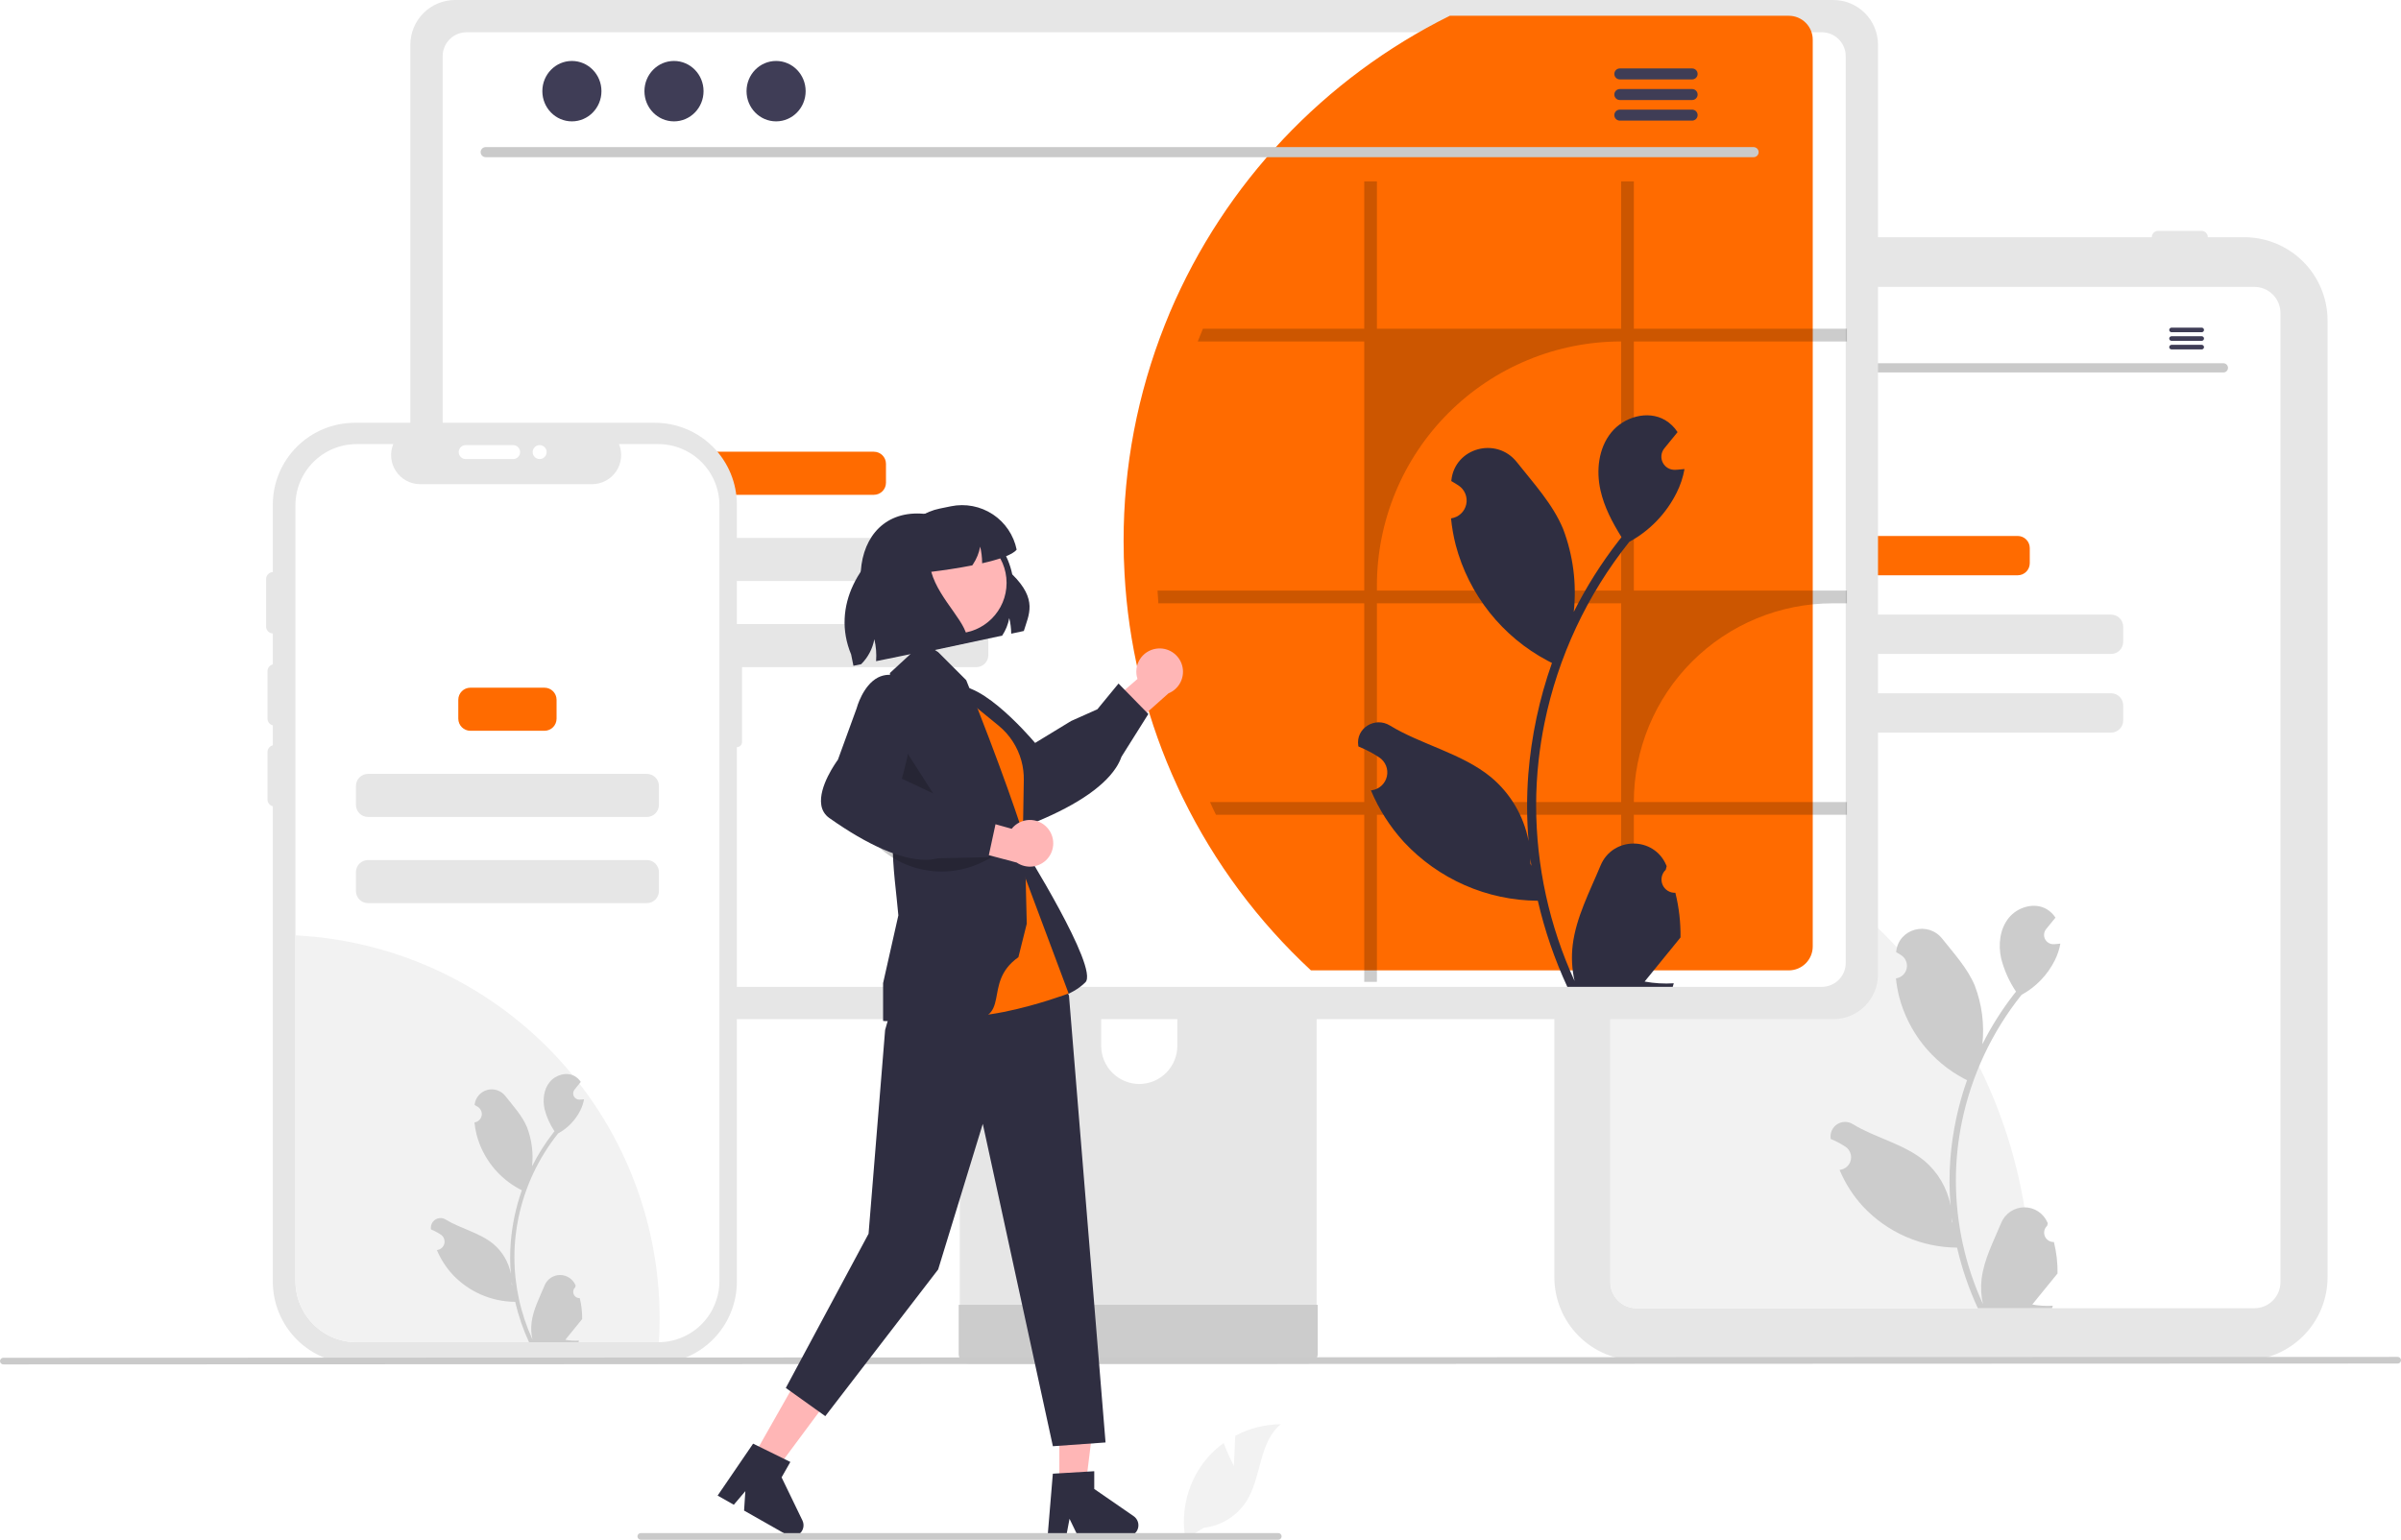 <svg width="728" height="467" viewBox="0 0 728 467" fill="none" xmlns="http://www.w3.org/2000/svg">
<g clip-path="url(#clip0_7_528)">
<path d="M680.492 412.626H496.532C489.839 412.618 483.423 409.956 478.69 405.223C473.957 400.491 471.295 394.074 471.288 387.381V97.195C471.295 90.502 473.957 84.085 478.69 79.352C483.423 74.62 489.839 71.957 496.532 71.95H680.492C687.185 71.957 693.601 74.62 698.334 79.352C703.066 84.085 705.728 90.502 705.736 97.195V387.381C705.728 394.074 703.066 400.491 698.334 405.223C693.601 409.956 687.185 412.618 680.492 412.626Z" fill="#E6E6E6"/>
<path d="M683.542 87.014H496.185C494.09 87.016 492.081 87.85 490.6 89.331C489.118 90.813 488.285 92.821 488.282 94.916V388.886C488.286 390.981 489.119 392.989 490.601 394.471C492.082 395.952 494.09 396.786 496.185 396.789H683.542C685.637 396.786 687.646 395.953 689.127 394.472C690.609 392.99 691.442 390.981 691.445 388.886V94.916C691.442 92.821 690.609 90.813 689.127 89.331C687.646 87.85 685.637 87.016 683.542 87.014Z" fill="white"/>
<path d="M501.028 71.95C501.029 71.438 501.233 70.947 501.595 70.585C501.957 70.223 502.448 70.019 502.96 70.019H516.092C516.604 70.019 517.095 70.222 517.457 70.584C517.82 70.946 518.023 71.438 518.023 71.95C518.023 72.462 517.82 72.953 517.457 73.315C517.095 73.678 516.604 73.881 516.092 73.881H502.96C502.448 73.88 501.957 73.677 501.595 73.315C501.233 72.953 501.029 72.462 501.028 71.95Z" fill="#E6E6E6"/>
<path d="M522.658 71.95C522.659 71.438 522.862 70.947 523.224 70.585C523.586 70.223 524.077 70.019 524.589 70.019H537.721C538.234 70.019 538.725 70.222 539.087 70.584C539.449 70.946 539.653 71.438 539.653 71.95C539.653 72.462 539.449 72.953 539.087 73.315C538.725 73.678 538.234 73.881 537.721 73.881H524.589C524.077 73.88 523.586 73.677 523.224 73.315C522.862 72.953 522.659 72.462 522.658 71.95Z" fill="#E6E6E6"/>
<path d="M652.435 71.95C652.435 71.438 652.639 70.947 653.001 70.585C653.363 70.223 653.854 70.019 654.366 70.019H667.498C668.01 70.019 668.501 70.222 668.864 70.584C669.226 70.946 669.429 71.438 669.429 71.95C669.429 72.462 669.226 72.953 668.864 73.315C668.501 73.678 668.01 73.881 667.498 73.881H654.366C653.854 73.88 653.363 73.677 653.001 73.315C652.639 72.953 652.435 72.462 652.435 71.95Z" fill="#E6E6E6"/>
<path d="M615.827 390.733C615.827 392.764 615.788 394.788 615.695 396.789H496.185C494.09 396.786 492.082 395.952 490.601 394.471C489.119 392.99 488.286 390.981 488.282 388.886V240.92C523.872 246.671 556.252 264.904 579.622 292.355C602.993 319.806 615.827 354.68 615.827 390.733Z" fill="#F2F2F2"/>
<path d="M611.768 162.558H567.197C565.169 162.558 563.525 164.203 563.525 166.231V170.814C563.525 172.842 565.169 174.486 567.197 174.486H611.768C613.796 174.486 615.441 172.842 615.441 170.814V166.231C615.441 164.203 613.796 162.558 611.768 162.558Z" fill="#FF6B00"/>
<path d="M640.096 186.414H538.869C536.841 186.414 535.197 188.059 535.197 190.087V194.67C535.197 196.698 536.841 198.342 538.869 198.342H640.096C642.124 198.342 643.769 196.698 643.769 194.67V190.087C643.769 188.059 642.124 186.414 640.096 186.414Z" fill="#E6E6E6"/>
<path d="M640.096 210.27H538.869C536.841 210.27 535.197 211.915 535.197 213.943V218.526C535.197 220.554 536.841 222.198 538.869 222.198H640.096C642.124 222.198 643.769 220.554 643.769 218.526V213.943C643.769 211.915 642.124 210.27 640.096 210.27Z" fill="#E6E6E6"/>
<path d="M622.763 376.698C622.182 376.725 621.608 376.573 621.117 376.262C620.626 375.951 620.242 375.497 620.018 374.961C619.794 374.425 619.74 373.833 619.864 373.265C619.987 372.697 620.282 372.181 620.709 371.787L620.903 371.015C620.878 370.953 620.852 370.891 620.826 370.83C620.241 369.449 619.262 368.271 618.01 367.445C616.758 366.619 615.29 366.181 613.79 366.187C612.291 366.192 610.826 366.641 609.58 367.476C608.335 368.312 607.364 369.496 606.789 370.882C604.494 376.411 601.571 381.95 600.851 387.797C600.534 390.381 600.668 393 601.246 395.539C595.854 383.776 593.054 370.992 593.036 358.052C593.035 354.805 593.216 351.561 593.577 348.334C593.875 345.689 594.289 343.062 594.819 340.454C597.709 326.305 603.914 313.043 612.924 301.758C617.285 299.378 620.812 295.719 623.029 291.273C623.833 289.675 624.4 287.969 624.715 286.208C624.223 286.273 623.723 286.313 623.231 286.346C623.078 286.354 622.917 286.362 622.763 286.37L622.706 286.372C622.165 286.397 621.629 286.264 621.162 285.991C620.694 285.717 620.316 285.315 620.073 284.831C619.829 284.348 619.73 283.805 619.788 283.267C619.846 282.728 620.059 282.219 620.4 281.798C620.612 281.537 620.825 281.276 621.037 281.014C621.36 280.611 621.691 280.216 622.013 279.813C622.051 279.774 622.086 279.734 622.118 279.692C622.489 279.232 622.86 278.78 623.231 278.321C622.554 277.27 621.643 276.389 620.57 275.748C616.852 273.57 611.723 275.079 609.037 278.442C606.343 281.805 605.835 286.523 606.771 290.725C607.691 294.3 609.213 297.693 611.271 300.758C611.069 301.016 610.86 301.266 610.658 301.524C606.972 306.263 603.76 311.353 601.067 316.719C601.722 310.707 600.94 304.626 598.787 298.975C596.604 293.709 592.512 289.274 588.909 284.722C584.581 279.253 575.707 281.64 574.944 288.572C574.937 288.639 574.93 288.706 574.923 288.773C575.458 289.075 575.982 289.395 576.494 289.734C577.138 290.165 577.637 290.779 577.926 291.498C578.214 292.217 578.279 293.006 578.112 293.762C577.944 294.518 577.552 295.206 576.987 295.735C576.422 296.265 575.71 296.611 574.945 296.729L574.866 296.741C575.057 298.67 575.394 300.582 575.874 302.46C577.267 307.702 579.727 312.6 583.1 316.846C586.474 321.093 590.689 324.597 595.48 327.139C595.795 327.3 596.101 327.461 596.416 327.615C593.71 335.282 592.013 343.269 591.367 351.374C591.001 356.156 591.023 360.96 591.431 365.738L591.407 365.569C590.375 360.256 587.54 355.461 583.383 351.995C577.207 346.922 568.483 345.054 561.821 340.977C561.113 340.522 560.29 340.28 559.448 340.277C558.607 340.275 557.782 340.514 557.072 340.965C556.362 341.416 555.795 342.061 555.44 342.824C555.084 343.586 554.954 344.434 555.064 345.269C555.073 345.328 555.082 345.387 555.091 345.447C556.084 345.851 557.051 346.317 557.987 346.842C558.522 347.144 559.046 347.464 559.558 347.803C560.202 348.233 560.701 348.848 560.99 349.567C561.278 350.285 561.343 351.075 561.175 351.831C561.008 352.587 560.616 353.275 560.051 353.804C559.486 354.334 558.774 354.68 558.009 354.798L557.93 354.81C557.874 354.818 557.825 354.826 557.769 354.834C559.466 358.886 561.847 362.616 564.809 365.859C568.469 369.786 572.891 372.924 577.806 375.08C582.721 377.237 588.024 378.367 593.391 378.401H593.399C594.856 384.732 596.967 390.894 599.698 396.789H622.199C622.279 396.539 622.352 396.281 622.425 396.031C620.342 396.162 618.251 396.037 616.198 395.66C617.868 393.611 619.537 391.547 621.207 389.498C621.244 389.46 621.279 389.42 621.312 389.377C622.158 388.329 623.013 387.288 623.86 386.24L623.861 386.239C623.906 383.025 623.537 379.819 622.763 376.699L622.763 376.698ZM596.996 326.01L597.008 325.994L596.996 326.026V326.01ZM592.012 370.94L591.819 370.505C591.827 370.19 591.827 369.876 591.819 369.553C591.819 369.464 591.802 369.376 591.802 369.287C591.875 369.844 591.94 370.4 592.02 370.957L592.012 370.94Z" fill="#CCCCCC"/>
<path d="M674.177 112.967H505.55C505.185 112.959 504.838 112.809 504.583 112.548C504.328 112.287 504.185 111.937 504.185 111.572C504.185 111.207 504.328 110.856 504.583 110.595C504.838 110.335 505.185 110.184 505.55 110.176H674.177C674.542 110.184 674.889 110.335 675.144 110.595C675.4 110.856 675.542 111.207 675.542 111.572C675.542 111.937 675.4 112.287 675.144 112.548C674.889 112.809 674.542 112.959 674.177 112.967Z" fill="#CACACA"/>
<path d="M514.547 106.14C516.812 106.14 518.649 104.263 518.649 101.947C518.649 99.631 516.812 97.754 514.547 97.754C512.282 97.754 510.445 99.631 510.445 101.947C510.445 104.263 512.282 106.14 514.547 106.14Z" fill="#3F3D56"/>
<path d="M528.717 106.14C530.982 106.14 532.818 104.263 532.818 101.947C532.818 99.631 530.982 97.754 528.717 97.754C526.451 97.754 524.615 99.631 524.615 101.947C524.615 104.263 526.451 106.14 528.717 106.14Z" fill="#3F3D56"/>
<path d="M542.886 106.14C545.151 106.14 546.988 104.263 546.988 101.947C546.988 99.631 545.151 97.754 542.886 97.754C540.621 97.754 538.784 99.631 538.784 101.947C538.784 104.263 540.621 106.14 542.886 106.14Z" fill="#3F3D56"/>
<path d="M667.586 99.374H658.407C658.225 99.377 658.052 99.452 657.924 99.582C657.797 99.712 657.726 99.887 657.726 100.069C657.726 100.251 657.797 100.426 657.924 100.556C658.052 100.685 658.225 100.76 658.407 100.764H667.586C667.768 100.76 667.941 100.685 668.069 100.556C668.196 100.426 668.268 100.251 668.268 100.069C668.268 99.887 668.196 99.712 668.069 99.582C667.941 99.452 667.768 99.377 667.586 99.374Z" fill="#3F3D56"/>
<path d="M667.586 101.983H658.407C658.225 101.987 658.052 102.061 657.924 102.191C657.797 102.321 657.726 102.496 657.726 102.678C657.726 102.86 657.797 103.035 657.924 103.165C658.052 103.295 658.225 103.369 658.407 103.373H667.586C667.768 103.369 667.941 103.295 668.069 103.165C668.196 103.035 668.268 102.86 668.268 102.678C668.268 102.496 668.196 102.321 668.069 102.191C667.941 102.061 667.768 101.987 667.586 101.983Z" fill="#3F3D56"/>
<path d="M667.586 104.588H658.407C658.225 104.592 658.052 104.667 657.924 104.797C657.797 104.927 657.726 105.101 657.726 105.283C657.726 105.465 657.797 105.64 657.924 105.77C658.052 105.9 658.225 105.975 658.407 105.978H667.586C667.768 105.975 667.941 105.9 668.069 105.77C668.196 105.64 668.268 105.465 668.268 105.283C668.268 105.101 668.196 104.927 668.069 104.797C667.941 104.667 667.768 104.592 667.586 104.588Z" fill="#3F3D56"/>
<path d="M393.99 241.031H296.224C294.841 241.033 293.515 241.584 292.539 242.563C291.562 243.543 291.014 244.87 291.016 246.253V400.699H399.212V246.253C399.212 245.567 399.077 244.888 398.815 244.254C398.552 243.62 398.168 243.044 397.683 242.559C397.198 242.074 396.622 241.69 395.988 241.428C395.355 241.165 394.676 241.03 393.99 241.031ZM345.436 328.785C342.378 328.771 339.45 327.55 337.288 325.388C335.126 323.226 333.906 320.298 333.891 317.24V299.426C333.894 296.366 335.111 293.432 337.276 291.269C339.441 289.106 342.376 287.891 345.436 287.891C348.496 287.891 351.431 289.106 353.595 291.269C355.76 293.432 356.978 296.366 356.98 299.426V317.24C356.966 320.298 355.745 323.226 353.583 325.388C351.421 327.55 348.493 328.771 345.436 328.785Z" fill="#E6E6E6"/>
<path d="M290.68 395.759V410.66C290.682 411.432 290.989 412.172 291.535 412.718C292.081 413.264 292.821 413.571 293.593 413.573H396.634C397.405 413.569 398.144 413.261 398.69 412.715C399.235 412.17 399.543 411.431 399.547 410.66V395.759L290.68 395.759Z" fill="#CCCCCC"/>
<path d="M555.881 0H137.971C134.38 0.006 130.938 1.435 128.4 3.974C125.861 6.513 124.432 9.954 124.426 13.545V295.562C124.43 299.153 125.858 302.597 128.397 305.136C130.936 307.676 134.38 309.104 137.971 309.107H555.881C559.472 309.104 562.915 307.676 565.454 305.136C567.994 302.597 569.422 299.153 569.425 295.562V13.545C569.42 9.954 567.991 6.513 565.452 3.974C562.913 1.435 559.471 0.006 555.881 0Z" fill="#E6E6E6"/>
<path d="M552.392 9.783H141.462C139.54 9.788 137.698 10.554 136.34 11.915C134.982 13.276 134.219 15.12 134.219 17.042V292.069C134.222 293.99 134.986 295.83 136.344 297.188C137.702 298.546 139.542 299.31 141.462 299.313H552.392C554.313 299.31 556.153 298.546 557.511 297.188C558.869 295.83 559.633 293.99 559.636 292.069V17.042C559.636 15.12 558.873 13.276 557.515 11.915C556.157 10.554 554.315 9.788 552.392 9.783Z" fill="white"/>
<g filter="url(#filter0_d_7_528)">
<path d="M559.636 17.042V292.069C559.633 293.99 558.869 295.83 557.511 297.188C556.153 298.546 554.313 299.31 552.392 299.313H407.489C391.459 284.447 378.308 266.751 368.696 247.115C368.063 245.85 367.461 244.57 366.889 243.275C358.131 224.269 352.827 203.855 351.227 182.989C351.121 181.709 351.031 180.429 350.971 179.134C350.775 175.821 350.685 172.462 350.685 169.089C350.656 146.653 354.893 124.416 363.169 103.562C363.666 102.267 364.193 100.987 364.735 99.707C381.392 60.57 411.49 28.677 449.596 9.783H552.392C554.315 9.788 556.157 10.554 557.515 11.915C558.873 13.276 559.636 15.12 559.636 17.042Z" fill="#FF6B00"/>
</g>
<path d="M531.736 47.676H147.23C146.83 47.667 146.45 47.502 146.17 47.217C145.89 46.931 145.733 46.547 145.733 46.147C145.733 45.747 145.89 45.363 146.17 45.077C146.45 44.791 146.83 44.626 147.23 44.618H531.736C532.136 44.626 532.516 44.791 532.796 45.077C533.076 45.363 533.233 45.747 533.233 46.147C533.233 46.547 533.076 46.931 532.796 47.217C532.516 47.502 532.136 47.667 531.736 47.676Z" fill="#CACACA"/>
<path d="M173.404 36.81C178.353 36.81 182.365 32.709 182.365 27.649C182.365 22.59 178.353 18.488 173.404 18.488C168.455 18.488 164.443 22.59 164.443 27.649C164.443 32.709 168.455 36.81 173.404 36.81Z" fill="#3F3D56"/>
<path d="M204.36 36.81C209.309 36.81 213.321 32.709 213.321 27.649C213.321 22.59 209.309 18.488 204.36 18.488C199.411 18.488 195.399 22.59 195.399 27.649C195.399 32.709 199.411 36.81 204.36 36.81Z" fill="#3F3D56"/>
<path d="M235.317 36.81C240.266 36.81 244.278 32.709 244.278 27.649C244.278 22.59 240.266 18.488 235.317 18.488C230.368 18.488 226.356 22.59 226.356 27.649C226.356 32.709 230.368 36.81 235.317 36.81Z" fill="#3F3D56"/>
<path d="M513.097 20.759H491.107C490.672 20.767 490.256 20.947 489.951 21.258C489.646 21.569 489.475 21.988 489.475 22.424C489.475 22.86 489.646 23.279 489.951 23.59C490.256 23.901 490.672 24.08 491.107 24.089H513.097C513.533 24.08 513.948 23.901 514.254 23.59C514.559 23.279 514.73 22.86 514.73 22.424C514.73 21.988 514.559 21.569 514.254 21.258C513.948 20.947 513.533 20.767 513.097 20.759Z" fill="#3F3D56"/>
<path d="M513.097 27.009H491.107C490.672 27.018 490.256 27.197 489.951 27.508C489.646 27.82 489.475 28.238 489.475 28.674C489.475 29.11 489.646 29.529 489.951 29.84C490.256 30.151 490.672 30.331 491.107 30.339H513.097C513.533 30.331 513.948 30.151 514.254 29.84C514.559 29.529 514.73 29.11 514.73 28.674C514.73 28.238 514.559 27.82 514.254 27.508C513.948 27.197 513.533 27.018 513.097 27.009Z" fill="#3F3D56"/>
<path d="M513.097 33.251H491.107C490.672 33.26 490.256 33.439 489.951 33.75C489.646 34.062 489.475 34.48 489.475 34.916C489.475 35.352 489.646 35.771 489.951 36.082C490.256 36.393 490.672 36.572 491.107 36.581H513.097C513.533 36.572 513.948 36.393 514.254 36.082C514.559 35.771 514.73 35.352 514.73 34.916C514.73 34.48 514.559 34.062 514.254 33.75C513.948 33.439 513.533 33.26 513.097 33.251Z" fill="#3F3D56"/>
<path d="M264.961 137.009H211.191C209.163 137.009 207.519 138.653 207.519 140.682V146.406C207.519 148.434 209.163 150.078 211.191 150.078H264.961C266.989 150.078 268.633 148.434 268.633 146.406V140.682C268.633 138.653 266.989 137.009 264.961 137.009Z" fill="#FF6B00"/>
<path d="M295.999 163.147H180.153C178.125 163.147 176.481 164.791 176.481 166.82V172.544C176.481 174.572 178.125 176.216 180.153 176.216H295.999C298.027 176.216 299.671 174.572 299.671 172.544V166.82C299.671 164.791 298.027 163.147 295.999 163.147Z" fill="#E6E6E6"/>
<path d="M295.999 189.285H180.153C178.125 189.285 176.481 190.93 176.481 192.958V198.682C176.481 200.71 178.125 202.354 180.153 202.354H295.999C298.027 202.354 299.671 200.71 299.671 198.682V192.958C299.671 190.93 298.027 189.285 295.999 189.285Z" fill="#E6E6E6"/>
<path d="M186.536 283.545C186.545 288.929 185.586 294.27 183.704 299.313H141.462C139.542 299.31 137.702 298.546 136.344 297.188C134.986 295.83 134.222 293.99 134.219 292.069V238.938C136.579 238.556 138.966 238.364 141.357 238.365C147.29 238.365 153.165 239.533 158.647 241.804C164.128 244.074 169.109 247.402 173.304 251.597C177.499 255.793 180.827 260.774 183.097 266.255C185.368 271.737 186.536 277.612 186.536 283.545Z" fill="#FF6B00"/>
<path opacity="0.2" d="M560.013 103.562V99.707H495.392V55.024H491.552V99.707H417.489V55.024H413.649V99.707H364.735C364.193 100.987 363.666 102.267 363.169 103.563H413.649V179.134H350.971C351.031 180.429 351.122 181.709 351.227 182.989H413.649V243.275H366.889C367.461 244.57 368.064 245.85 368.696 247.115H413.649V297.792H417.489V247.115H491.552V297.792H495.392V247.115H560.013V243.275H495.392V243.275C495.392 235.358 496.951 227.519 499.981 220.204C503.01 212.89 507.451 206.244 513.049 200.646C518.647 195.048 525.292 190.608 532.606 187.578C539.92 184.549 547.759 182.989 555.675 182.989H560.013V179.134H495.392V103.562H560.013ZM491.552 243.275H417.489V182.989H491.552V243.275ZM491.552 179.134H417.489V177.628C417.489 157.984 425.292 139.146 439.181 125.256C453.071 111.366 471.909 103.562 491.552 103.562H491.552V179.134Z" fill="black"/>
<path d="M507.983 270.78C507.159 270.818 506.343 270.602 505.646 270.16C504.949 269.719 504.404 269.074 504.086 268.312C503.767 267.551 503.691 266.71 503.866 265.904C504.042 265.098 504.461 264.365 505.067 263.805C505.168 263.401 505.241 263.112 505.342 262.708C505.306 262.621 505.27 262.533 505.233 262.445C501.528 253.611 488.971 253.671 485.298 262.519C482.037 270.372 477.886 278.239 476.864 286.542C476.414 290.212 476.604 293.932 477.425 297.538C469.768 280.832 465.791 262.676 465.765 244.299C465.764 239.687 466.02 235.079 466.533 230.496C466.957 226.739 467.545 223.009 468.297 219.306C472.401 199.211 481.214 180.376 494.011 164.348C500.204 160.969 505.213 155.772 508.362 149.458C509.503 147.188 510.309 144.765 510.756 142.265C510.057 142.356 509.347 142.414 508.649 142.459C508.431 142.471 508.202 142.482 507.984 142.494L507.902 142.497C507.134 142.532 506.373 142.344 505.709 141.955C505.046 141.567 504.509 140.995 504.163 140.309C503.817 139.623 503.677 138.851 503.759 138.086C503.841 137.322 504.143 136.598 504.627 136.001C504.929 135.63 505.231 135.259 505.533 134.888C505.991 134.315 506.461 133.754 506.919 133.181C506.972 133.127 507.021 133.07 507.068 133.01C507.595 132.357 508.122 131.715 508.648 131.062C507.687 129.57 506.393 128.319 504.869 127.408C499.588 124.316 492.304 126.458 488.49 131.234C484.664 136.01 483.943 142.711 485.271 148.679C486.405 153.788 488.879 158.472 491.662 162.928C491.376 163.294 491.078 163.65 490.792 164.016C485.557 170.747 480.995 177.975 477.171 185.596C478.101 177.058 476.991 168.422 473.932 160.397C470.832 152.918 465.021 146.619 459.904 140.153C453.758 132.387 441.154 135.776 440.071 145.621C440.06 145.716 440.05 145.812 440.04 145.907C440.8 146.336 441.544 146.791 442.272 147.272C443.187 147.883 443.895 148.756 444.305 149.777C444.715 150.798 444.807 151.918 444.569 152.992C444.331 154.066 443.774 155.043 442.972 155.795C442.169 156.547 441.158 157.039 440.071 157.207L439.96 157.224C440.231 159.963 440.709 162.678 441.392 165.345C443.369 172.79 446.863 179.746 451.654 185.777C456.445 191.809 462.431 196.785 469.236 200.395C469.683 200.624 470.118 200.853 470.565 201.07C466.722 211.96 464.312 223.303 463.394 234.815C462.875 241.606 462.906 248.428 463.486 255.214L463.452 254.974C461.986 247.428 457.96 240.619 452.055 235.697C443.285 228.492 430.894 225.839 421.433 220.048C416.878 217.26 411.042 220.862 411.837 226.143C411.849 226.227 411.862 226.311 411.875 226.396C413.286 226.97 414.659 227.632 415.987 228.377C416.747 228.806 417.491 229.261 418.219 229.743C419.134 230.354 419.842 231.227 420.252 232.247C420.662 233.268 420.754 234.389 420.516 235.462C420.278 236.536 419.721 237.513 418.919 238.265C418.116 239.017 417.105 239.509 416.018 239.677L415.907 239.694C415.827 239.705 415.758 239.717 415.678 239.728C418.088 245.483 421.47 250.779 425.677 255.386C430.874 260.963 437.155 265.419 444.135 268.482C451.115 271.545 458.647 273.149 466.269 273.198H466.281C468.35 282.189 471.348 290.941 475.226 299.313H507.182C507.297 298.958 507.4 298.591 507.503 298.236C504.545 298.422 501.576 298.245 498.661 297.71C501.032 294.8 503.403 291.868 505.773 288.959C505.826 288.904 505.876 288.847 505.922 288.787C507.125 287.298 508.339 285.82 509.542 284.331L509.542 284.329C509.607 279.765 509.083 275.211 507.984 270.781L507.983 270.78ZM471.389 198.791L471.406 198.768L471.389 198.814V198.791ZM464.311 262.602L464.036 261.984C464.047 261.537 464.047 261.091 464.036 260.632C464.036 260.506 464.013 260.38 464.013 260.254C464.116 261.045 464.208 261.835 464.322 262.625L464.311 262.602Z" fill="#2F2E41"/>
<path d="M223.425 196.039V153.089C223.425 146.496 220.806 140.174 216.145 135.512C211.483 130.85 205.16 128.231 198.568 128.231H107.576C100.983 128.231 94.661 130.85 89.999 135.512C85.338 140.174 82.719 146.496 82.719 153.089V388.715C82.719 395.308 85.338 401.63 89.999 406.292C94.661 410.954 100.983 413.573 107.576 413.573H198.568C201.832 413.573 205.064 412.93 208.08 411.681C211.096 410.431 213.836 408.6 216.145 406.292C218.453 403.984 220.284 401.243 221.533 398.228C222.782 395.212 223.425 391.979 223.425 388.715V226.611C223.841 226.611 224.24 226.446 224.534 226.152C224.828 225.858 224.993 225.459 224.993 225.043V197.607C224.993 197.191 224.828 196.792 224.534 196.498C224.24 196.204 223.841 196.039 223.425 196.039Z" fill="#E6E6E6"/>
<path d="M218.135 153.26V388.545C218.136 393.432 216.208 398.122 212.77 401.596C209.333 405.07 204.664 407.048 199.777 407.099C199.709 407.106 199.642 407.108 199.574 407.107H108.139C103.216 407.107 98.496 405.151 95.015 401.67C91.534 398.189 89.578 393.468 89.578 388.545V153.26C89.578 148.337 91.534 143.616 95.015 140.135C98.496 136.654 103.216 134.698 108.139 134.698H119.235C118.69 136.038 118.482 137.491 118.63 138.93C118.778 140.368 119.277 141.749 120.084 142.949C120.891 144.15 121.98 145.134 123.256 145.814C124.532 146.495 125.956 146.851 127.403 146.852H179.531C180.976 146.848 182.399 146.49 183.673 145.808C184.947 145.127 186.035 144.143 186.84 142.943C187.645 141.743 188.144 140.364 188.292 138.926C188.441 137.489 188.234 136.037 187.691 134.698H199.574C204.496 134.698 209.217 136.654 212.698 140.135C216.179 143.616 218.134 148.337 218.135 153.26Z" fill="white"/>
<path d="M200.005 399.845C200.005 402.282 199.929 404.7 199.777 407.098C199.709 407.105 199.642 407.108 199.574 407.107H108.139C103.216 407.106 98.496 405.151 95.015 401.67C91.534 398.189 89.578 393.468 89.578 388.545V283.692C119.369 285.194 147.443 298.087 167.996 319.706C188.549 341.324 200.009 370.015 200.005 399.845Z" fill="#F2F2F2"/>
<path d="M83.222 220.067C82.661 220.066 82.123 219.843 81.726 219.446C81.329 219.049 81.106 218.512 81.106 217.951V203.562C81.106 203 81.329 202.462 81.725 202.065C82.122 201.668 82.66 201.446 83.222 201.446C83.783 201.446 84.321 201.668 84.718 202.065C85.115 202.462 85.338 203 85.338 203.562V217.951C85.337 218.512 85.114 219.049 84.717 219.446C84.32 219.843 83.783 220.066 83.222 220.067Z" fill="#E6E6E6"/>
<path d="M165.083 208.578H142.63C140.601 208.578 138.957 210.222 138.957 212.25V217.974C138.957 220.002 140.601 221.647 142.63 221.647H165.083C167.111 221.647 168.756 220.002 168.756 217.974V212.25C168.756 210.222 167.111 208.578 165.083 208.578Z" fill="#FF6B00"/>
<path d="M196.121 234.716H111.592C109.563 234.716 107.919 236.36 107.919 238.388V244.112C107.919 246.14 109.563 247.785 111.592 247.785H196.121C198.149 247.785 199.794 246.14 199.794 244.112V238.388C199.794 236.36 198.149 234.716 196.121 234.716Z" fill="#E6E6E6"/>
<path d="M196.121 260.854H111.592C109.563 260.854 107.919 262.498 107.919 264.526V270.25C107.919 272.279 109.563 273.923 111.592 273.923H196.121C198.149 273.923 199.794 272.279 199.794 270.25V264.526C199.794 262.498 198.149 260.854 196.121 260.854Z" fill="#E6E6E6"/>
<path d="M175.782 393.717C175.395 393.735 175.013 393.634 174.685 393.427C174.358 393.219 174.103 392.917 173.953 392.559C173.804 392.202 173.768 391.808 173.85 391.429C173.933 391.051 174.129 390.707 174.414 390.444L174.543 389.93C174.526 389.888 174.509 389.847 174.492 389.806C174.102 388.886 173.449 388.101 172.615 387.55C171.78 387 170.802 386.708 169.803 386.712C168.803 386.716 167.827 387.015 166.997 387.571C166.167 388.128 165.52 388.918 165.137 389.841C163.607 393.526 161.659 397.217 161.179 401.114C160.968 402.836 161.057 404.582 161.443 406.274C157.849 398.435 155.983 389.914 155.971 381.291C155.97 379.127 156.09 376.964 156.331 374.814C156.53 373.051 156.806 371.3 157.159 369.562C159.085 360.132 163.22 351.294 169.225 343.773C172.132 342.187 174.482 339.748 175.96 336.785C176.495 335.72 176.874 334.583 177.083 333.409C176.756 333.452 176.422 333.479 176.094 333.501C175.992 333.506 175.885 333.511 175.783 333.517L175.744 333.519C175.384 333.535 175.027 333.446 174.715 333.264C174.404 333.082 174.152 332.814 173.99 332.492C173.827 332.17 173.761 331.807 173.8 331.449C173.839 331.09 173.98 330.75 174.208 330.47C174.349 330.296 174.491 330.122 174.632 329.948C174.848 329.679 175.068 329.416 175.283 329.147C175.308 329.121 175.331 329.094 175.353 329.066C175.6 328.76 175.847 328.459 176.094 328.152C175.643 327.452 175.036 326.865 174.321 326.438C171.843 324.987 168.424 325.992 166.635 328.233C164.839 330.474 164.501 333.619 165.124 336.419C165.737 338.802 166.752 341.063 168.124 343.106C167.989 343.278 167.849 343.445 167.715 343.617C165.259 346.775 163.118 350.167 161.323 353.743C161.759 349.737 161.239 345.684 159.803 341.918C158.348 338.408 155.622 335.453 153.22 332.419C152.585 331.603 151.723 330.995 150.742 330.67C149.761 330.345 148.706 330.318 147.71 330.593C146.714 330.867 145.821 331.431 145.146 332.213C144.47 332.995 144.041 333.959 143.913 334.984C143.908 335.029 143.904 335.074 143.899 335.119C144.256 335.32 144.605 335.533 144.946 335.759C145.375 336.046 145.708 336.456 145.9 336.935C146.093 337.414 146.136 337.94 146.024 338.443C145.913 338.947 145.651 339.406 145.275 339.759C144.898 340.112 144.424 340.342 143.914 340.421L143.861 340.429C143.988 341.715 144.213 342.989 144.533 344.24C145.461 347.734 147.1 350.998 149.349 353.828C151.597 356.659 154.406 358.994 157.599 360.688C157.809 360.795 158.013 360.903 158.223 361.005C156.42 366.115 155.289 371.438 154.858 376.84C154.615 380.027 154.629 383.228 154.901 386.413L154.885 386.3C154.197 382.759 152.308 379.564 149.537 377.254C145.422 373.873 139.607 372.628 135.167 369.91C134.695 369.607 134.146 369.446 133.586 369.444C133.025 369.443 132.475 369.602 132.002 369.903C131.529 370.203 131.151 370.633 130.914 371.141C130.677 371.649 130.59 372.215 130.664 372.771L130.682 372.889C131.344 373.159 131.988 373.469 132.612 373.819C132.968 374.02 133.317 374.234 133.659 374.46C134.088 374.747 134.421 375.156 134.613 375.635C134.805 376.114 134.849 376.64 134.737 377.144C134.625 377.648 134.364 378.106 133.987 378.459C133.611 378.812 133.136 379.043 132.626 379.122L132.574 379.13C132.536 379.135 132.504 379.141 132.466 379.146C133.597 381.846 135.185 384.332 137.159 386.494C139.597 389.11 142.545 391.202 145.82 392.639C149.096 394.076 152.63 394.829 156.207 394.852H156.213C157.184 399.071 158.591 403.178 160.411 407.107H175.406C175.46 406.94 175.509 406.768 175.557 406.602C174.169 406.689 172.775 406.606 171.408 406.355C172.52 404.989 173.633 403.613 174.745 402.248C174.77 402.222 174.794 402.196 174.815 402.167C175.38 401.469 175.949 400.775 176.514 400.076L176.514 400.076C176.544 397.934 176.298 395.797 175.783 393.718L175.782 393.717ZM158.61 359.935L158.618 359.925L158.61 359.946V359.935ZM155.288 389.88L155.159 389.59C155.165 389.38 155.165 389.17 155.159 388.955C155.159 388.896 155.149 388.837 155.149 388.778C155.197 389.149 155.24 389.52 155.294 389.891L155.288 389.88Z" fill="#CCCCCC"/>
<path d="M82.798 192.135C82.237 192.134 81.7 191.911 81.303 191.514C80.906 191.118 80.683 190.58 80.682 190.019V175.63C80.682 175.069 80.905 174.531 81.302 174.134C81.699 173.737 82.237 173.514 82.798 173.514C83.359 173.514 83.898 173.737 84.294 174.134C84.691 174.531 84.914 175.069 84.914 175.63V190.019C84.914 190.58 84.691 191.118 84.294 191.514C83.897 191.911 83.359 192.134 82.798 192.135Z" fill="#E6E6E6"/>
<path d="M139.083 137.118C139.083 136.557 139.307 136.019 139.703 135.623C140.1 135.226 140.638 135.003 141.199 135.002H155.587C156.148 135.002 156.687 135.225 157.083 135.622C157.48 136.019 157.703 136.557 157.703 137.118C157.703 137.679 157.48 138.218 157.083 138.614C156.687 139.011 156.148 139.234 155.587 139.234H141.199C140.638 139.234 140.1 139.01 139.703 138.614C139.307 138.217 139.083 137.679 139.083 137.118Z" fill="white"/>
<path d="M83.222 244.613C82.661 244.612 82.123 244.389 81.726 243.992C81.329 243.595 81.106 243.057 81.106 242.496V228.107C81.106 227.546 81.329 227.008 81.725 226.611C82.122 226.214 82.66 225.991 83.222 225.991C83.783 225.991 84.321 226.214 84.718 226.611C85.115 227.008 85.338 227.546 85.338 228.107V242.496C85.337 243.057 85.114 243.595 84.717 243.992C84.32 244.389 83.783 244.612 83.222 244.613Z" fill="#E6E6E6"/>
<path d="M163.628 139.234C164.797 139.234 165.744 138.287 165.744 137.118C165.744 135.95 164.797 135.002 163.628 135.002C162.459 135.002 161.512 135.95 161.512 137.118C161.512 138.287 162.459 139.234 163.628 139.234Z" fill="white"/>
<path d="M726.992 413.567L1.008 413.827C0.741 413.827 0.485 413.72 0.297 413.531C0.109 413.342 0.003 413.086 0.003 412.82C0.003 412.553 0.109 412.297 0.297 412.108C0.485 411.919 0.741 411.813 1.008 411.812L726.992 411.552C727.26 411.552 727.516 411.658 727.705 411.847C727.894 412.036 728 412.292 728 412.56C728 412.827 727.894 413.083 727.705 413.272C727.516 413.461 727.26 413.567 726.992 413.567Z" fill="#CACACA"/>
<path d="M310.431 191.379L306.612 192.197C306.587 190.6 306.388 189.01 306.018 187.456C305.671 189.359 304.939 191.172 303.868 192.783L281.967 197.46L260.94 175.269C260.908 164.174 267.069 155.742 278.116 155.742C278.782 155.742 279.472 155.774 280.17 155.838C286.138 154.839 292.262 156.195 297.25 159.62C302.239 163.046 305.705 168.273 306.917 174.202C314.747 181.912 311.907 186.445 310.431 191.379Z" fill="#2F2E41"/>
<path d="M321.198 450.893H329.142L332.922 420.248L321.196 420.249L321.198 450.893Z" fill="#FFB6B6"/>
<path d="M319.228 446.973L331.786 446.224V451.605L343.726 459.851C344.315 460.258 344.76 460.843 344.993 461.521C345.227 462.198 345.238 462.933 345.025 463.617C344.811 464.301 344.385 464.899 343.808 465.324C343.23 465.749 342.533 465.978 341.816 465.978H326.865L324.288 460.655L323.281 465.978H317.644L319.228 446.973Z" fill="#2F2E41"/>
<path d="M228.126 442.245L235.036 446.165L253.445 421.378L243.247 415.592L228.126 442.245Z" fill="#FFB6B6"/>
<path d="M228.347 437.864L239.639 443.41L236.984 448.09L243.299 461.154C243.611 461.799 243.709 462.527 243.578 463.232C243.446 463.936 243.094 464.581 242.57 465.071C242.047 465.56 241.381 465.87 240.67 465.955C239.958 466.039 239.238 465.894 238.615 465.54L225.611 458.162L225.996 452.261L222.494 456.393L217.591 453.611L228.347 437.864Z" fill="#2F2E41"/>
<path d="M350.563 196.748C349.545 196.895 348.572 197.264 347.712 197.828C346.851 198.392 346.126 199.138 345.585 200.013C345.044 200.888 344.702 201.871 344.582 202.892C344.463 203.914 344.568 204.949 344.892 205.926L332.735 216.448L337.328 225.396L354.287 210.295C355.891 209.642 357.2 208.424 357.966 206.87C358.731 205.317 358.901 203.537 358.442 201.867C357.983 200.197 356.927 198.754 355.475 197.81C354.023 196.867 352.275 196.489 350.563 196.748H350.563Z" fill="#FFB6B6"/>
<path d="M338.321 232.932C334.266 239.074 325.178 245.005 311.689 250.264C310.945 250.562 310.148 250.703 309.346 250.676C308.545 250.65 307.758 250.458 307.036 250.112C301.945 247.795 298.683 239.183 298.377 238.348L288.518 225.048C288.343 224.855 283.733 219.622 284.261 214.478C284.379 213.401 284.73 212.361 285.289 211.432C285.847 210.502 286.6 209.705 287.496 209.094C294.959 203.561 311.685 222.776 313.855 225.331L324.771 218.68L332.724 215.131L339.145 207.318L348.185 216.561L340.055 229.497C339.621 230.709 339.039 231.863 338.321 232.932Z" fill="#2F2E41"/>
<path d="M309.969 256.496C309.969 256.496 333.328 293.705 329.096 297.937C324.864 302.169 318.278 303.28 318.278 303.28L303.704 284.394L309.969 256.496Z" fill="#2F2E41"/>
<path d="M289.316 205.678L300.325 213.126C305.442 216.587 309.29 221.623 311.287 227.47C313.284 233.316 313.319 239.654 311.389 245.523L308.289 254.944L289.316 205.678Z" fill="#2F2E41"/>
<path d="M269.849 307.247L268.377 312.374L263.354 374.197L238.263 420.961L250.238 429.515L284.455 385.032L297.988 340.863L319.242 438.64L335.21 437.499L324.12 301.933L303.076 263.775L269.849 307.247Z" fill="#2F2E41"/>
<path d="M287.443 207.551L302.766 220.074C306.129 222.822 308.55 226.551 309.693 230.741C310.212 232.644 310.458 234.61 310.425 236.582L309.969 263.775L324.017 301.322C324.017 301.322 285.93 315.711 280.852 303.015C275.774 290.319 287.443 207.551 287.443 207.551Z" fill="#FF6B00"/>
<path d="M292.026 309.606C272.999 309.606 268.362 309.749 268.062 309.688L267.761 309.627V298.183L272.388 277.623C271.847 271.24 270.581 262.823 270.695 255.616C271.11 229.568 269.83 204.123 269.83 204.123L279.9 194.827L284.475 197.804L292.961 206.29C302.825 230.567 310.652 253.422 310.702 254.89L311.322 280.162L308.783 290.319C297.296 298.428 307.791 309.606 292.026 309.606Z" fill="#2F2E41"/>
<path opacity="0.2" d="M274.098 226.815L271.784 241.254L287.443 247.712L274.098 226.815Z" fill="black"/>
<path d="M289.872 192.119C298.339 192.119 305.203 185.254 305.203 176.787C305.203 168.32 298.339 161.455 289.872 161.455C281.405 161.455 274.541 168.32 274.541 176.787C274.541 185.254 281.405 192.119 289.872 192.119Z" fill="#FFB6B6"/>
<path opacity="0.2" d="M264.183 254.578C268.264 259.303 273.798 262.538 279.917 263.774C286.036 265.011 292.393 264.18 297.988 261.411L301.324 259.759L264.183 254.578Z" fill="black"/>
<path d="M317.532 251.049C316.848 250.28 316.004 249.671 315.059 249.264C314.115 248.858 313.092 248.663 312.064 248.694C311.036 248.725 310.027 248.981 309.109 249.444C308.19 249.907 307.385 250.566 306.748 251.374L291.269 247.029L286.334 255.792L308.28 261.622C309.708 262.601 311.446 263.021 313.165 262.804C314.883 262.588 316.461 261.748 317.602 260.445C318.742 259.141 319.365 257.465 319.352 255.733C319.339 254.002 318.692 252.335 317.532 251.049H317.532Z" fill="#FFB6B6"/>
<path d="M280.593 260.773C273.233 260.774 263.275 256.459 251.454 248.101C250.795 247.644 250.239 247.056 249.819 246.373C249.399 245.69 249.126 244.928 249.017 244.134C248.145 238.609 253.533 231.141 254.061 230.425L259.726 214.869C259.791 214.617 261.616 207.886 266.199 205.492C267.164 204.997 268.225 204.717 269.308 204.67C270.391 204.624 271.472 204.813 272.475 205.224C281.204 208.403 274.388 232.949 273.453 236.168L285.018 241.612L292.362 246.293L302.42 247.345L299.689 259.983L284.414 260.327C283.164 260.633 281.88 260.783 280.593 260.773Z" fill="#2F2E41"/>
<path d="M308.256 166.701C307.029 168.297 302.801 169.709 297.779 170.849C297.787 170.744 297.787 170.64 297.787 170.536C297.762 168.938 297.563 167.349 297.193 165.794C296.846 167.698 296.114 169.51 295.043 171.121C294.963 171.242 294.883 171.362 294.795 171.482C290.487 172.333 285.93 172.991 282.36 173.432C284.815 182.273 294.225 189.526 293.206 194.901L265.633 200.533C265.803 198.299 265.624 196.053 265.104 193.874C264.576 196.749 263.182 199.395 261.108 201.455L258.766 201.937L258.068 198.495C252.019 183.966 260.451 169.092 274.265 161.398C276.728 157.705 280.553 155.138 284.903 154.258L288.345 153.552C290.515 153.108 292.752 153.095 294.928 153.516C297.103 153.936 299.175 154.781 301.024 156.002C302.873 157.223 304.463 158.796 305.704 160.632C306.945 162.468 307.812 164.53 308.256 166.701Z" fill="#2F2E41"/>
<path d="M374.124 444.651L374.532 435.483C378.782 433.21 383.523 432.01 388.342 431.986C381.709 437.41 382.538 447.864 378.041 455.157C376.621 457.42 374.71 459.336 372.449 460.761C370.188 462.185 367.636 463.083 364.981 463.387L359.43 466.786C358.668 462.54 358.836 458.179 359.922 454.004C361.008 449.828 362.986 445.938 365.72 442.601C367.273 440.744 369.053 439.09 371.018 437.678C372.348 441.184 374.124 444.651 374.124 444.651Z" fill="#F2F2F2"/>
<path d="M387.581 467H194.283C194.016 466.999 193.76 466.893 193.572 466.704C193.383 466.515 193.278 466.259 193.278 465.992C193.278 465.725 193.383 465.469 193.572 465.281C193.76 465.092 194.016 464.985 194.283 464.984H387.581C387.714 464.984 387.845 465.01 387.968 465.06C388.09 465.111 388.202 465.185 388.296 465.278C388.389 465.372 388.464 465.483 388.515 465.606C388.566 465.728 388.592 465.86 388.592 465.992C388.592 466.125 388.566 466.256 388.515 466.378C388.464 466.501 388.389 466.612 388.296 466.706C388.202 466.799 388.09 466.874 387.968 466.924C387.845 466.975 387.714 467 387.581 467Z" fill="#CACACA"/>
</g>
<defs>
<filter id="filter0_d_7_528" x="321.685" y="-14.217" width="246.951" height="327.53" filterUnits="userSpaceOnUse" color-interpolation-filters="sRGB">
<feFlood flood-opacity="0" result="BackgroundImageFix"/>
<feColorMatrix in="SourceAlpha" type="matrix" values="0 0 0 0 0 0 0 0 0 0 0 0 0 0 0 0 0 0 127 0" result="hardAlpha"/>
<feOffset dx="-10" dy="-5"/>
<feGaussianBlur stdDeviation="9.5"/>
<feComposite in2="hardAlpha" operator="out"/>
<feColorMatrix type="matrix" values="0 0 0 0 0 0 0 0 0 0 0 0 0 0 0 0 0 0 0.25 0"/>
<feBlend mode="normal" in2="BackgroundImageFix" result="effect1_dropShadow_7_528"/>
<feBlend mode="normal" in="SourceGraphic" in2="effect1_dropShadow_7_528" result="shape"/>
</filter>
<clipPath id="clip0_7_528">
<rect width="728" height="467" fill="white"/>
</clipPath>
</defs>
</svg>
